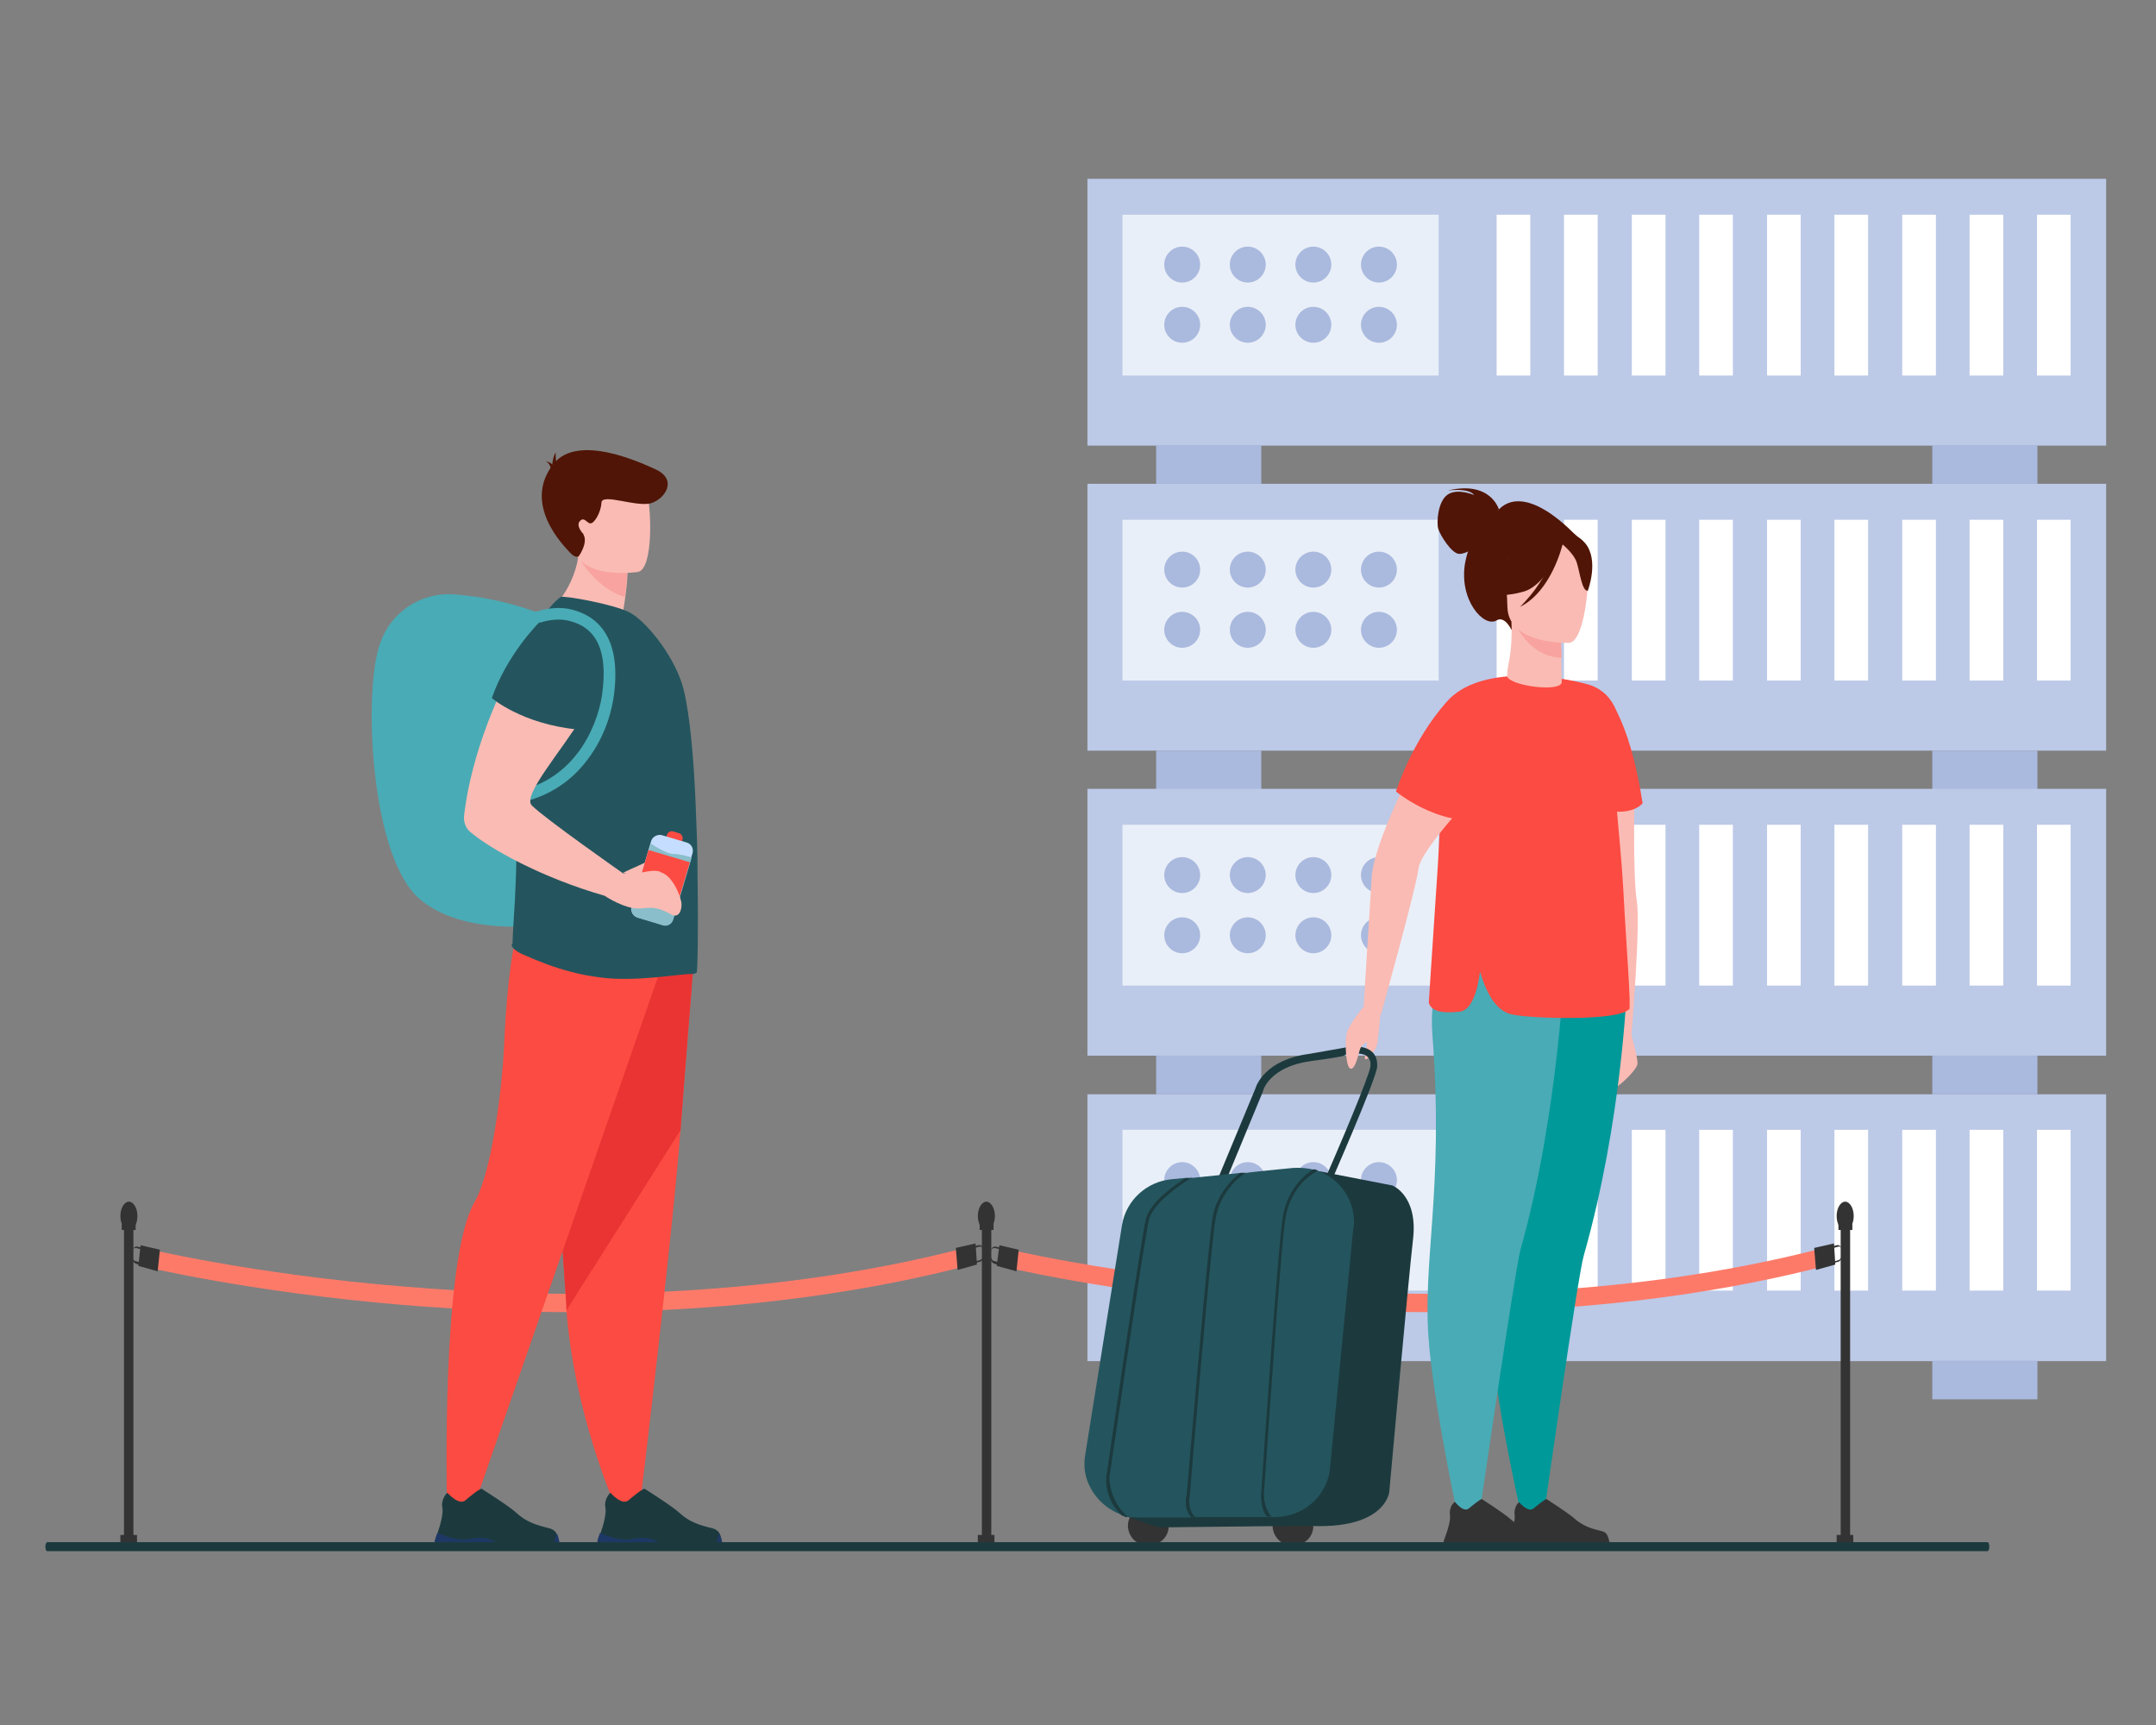 <svg id="Capa_1" xmlns="http://www.w3.org/2000/svg" version="1.1" viewBox="0 0 480 384"><rect x="0" y="0" width="480" height="384" fill="#808080" stroke="none"/><defs><style>.st0{fill:#fc4b42}.st2{fill:#501506}.st3{fill:#aab9de}.st3,.st4{fill-rule:evenodd}.st5{fill:#f8a39f}.st4{fill:#fff}.st8{fill:#e9eff8}.st10{fill:#49abb5}.st11{fill:#24555e}.st12{fill:#333}.st13{fill:#1c3a3e}.st14{fill:#fabbb4}.st16{fill:#fd7a69}.st17{fill:#1e3865}.st18{fill:#bcc9e7}</style></defs><path id="Rectángulo_1359" style="fill:none" d="M0 0h480v384H0z"/><path class="st18" d="M242.1 39.8h226.8v59.4H242.1z"/><path class="st3" d="M257.4 99.1h23.4v8.6h-23.4v-8.6zm172.8 0h23.4v8.6h-23.4v-8.6z"/><path class="st8" d="M249.9 47.8h70.4v35.8h-70.4z"/><path class="st3" d="M263.2 54.9c2.2 0 4 1.8 4 4s-1.8 4-4 4-4-1.8-4-4 1.8-4 4-4zm0 13.4c2.2 0 4 1.8 4 4s-1.8 4-4 4-4-1.8-4-4 1.8-4 4-4zm43.8 0c2.2 0 4 1.8 4 4s-1.8 4-4 4-4-1.8-4-4 1.8-4 4-4zm-14.6 0c2.2 0 4 1.8 4 4s-1.8 4-4 4-4-1.8-4-4 1.8-4 4-4zm-14.6 0c2.2 0 4 1.8 4 4s-1.8 4-4 4-4-1.8-4-4 1.8-4 4-4zM307 54.9c2.2 0 4 1.8 4 4s-1.8 4-4 4-4-1.8-4-4 1.8-4 4-4zm-14.6 0c2.2 0 4 1.8 4 4s-1.8 4-4 4-4-1.8-4-4 1.8-4 4-4zm-14.6 0c2.2 0 4 1.8 4 4s-1.8 4-4 4-4-1.8-4-4 1.8-4 4-4z"/><path class="st4" d="M333.2 47.8h7.5v35.8h-7.5V47.8zm120.3 0h7.5v35.8h-7.5V47.8zm-15 0h7.5v35.8h-7.5V47.8zm-15 0h7.5v35.8h-7.5V47.8zm-15.1 0h7.5v35.8h-7.5V47.8zm-15 0h7.5v35.8h-7.5V47.8zm-15.1 0h7.5v35.8h-7.5V47.8zm-15 0h7.5v35.8h-7.5V47.8zm-15.1 0h7.5v35.8h-7.5V47.8z"/><path class="st18" d="M242.1 107.7h226.8v59.4H242.1z"/><path class="st3" d="M257.4 167.1h23.4v8.6h-23.4v-8.6zm172.8 0h23.4v8.6h-23.4v-8.6z"/><path class="st8" d="M249.9 115.7h70.4v35.8h-70.4z"/><path class="st3" d="M263.2 122.8c2.2 0 4 1.8 4 4s-1.8 4-4 4-4-1.8-4-4 1.8-4 4-4zm0 13.4c2.2 0 4 1.8 4 4s-1.8 4-4 4-4-1.8-4-4 1.8-4 4-4zm43.8 0c2.2 0 4 1.8 4 4s-1.8 4-4 4-4-1.8-4-4 1.8-4 4-4zm-14.6 0c2.2 0 4 1.8 4 4s-1.8 4-4 4-4-1.8-4-4 1.8-4 4-4zm-14.6 0c2.2 0 4 1.8 4 4s-1.8 4-4 4-4-1.8-4-4 1.8-4 4-4zm29.2-13.4c2.2 0 4 1.8 4 4s-1.8 4-4 4-4-1.8-4-4 1.8-4 4-4zm-14.6 0c2.2 0 4 1.8 4 4s-1.8 4-4 4-4-1.8-4-4 1.8-4 4-4zm-14.6 0c2.2 0 4 1.8 4 4s-1.8 4-4 4-4-1.8-4-4 1.8-4 4-4z"/><path class="st4" d="M333.2 115.7h7.5v35.8h-7.5v-35.8zm120.3 0h7.5v35.8h-7.5v-35.8zm-15 0h7.5v35.8h-7.5v-35.8zm-15 0h7.5v35.8h-7.5v-35.8zm-15.1 0h7.5v35.8h-7.5v-35.8zm-15 0h7.5v35.8h-7.5v-35.8zm-15.1 0h7.5v35.8h-7.5v-35.8zm-15 0h7.5v35.8h-7.5v-35.8zm-15.1 0h7.5v35.8h-7.5v-35.8z"/><path class="st18" d="M242.1 175.6h226.8V235H242.1z"/><path class="st3" d="M257.4 235h23.4v8.6h-23.4V235zm172.8 0h23.4v8.6h-23.4V235z"/><path class="st8" d="M249.9 183.6h70.4v35.8h-70.4z"/><path class="st3" d="M263.2 190.8c2.2 0 4 1.8 4 4s-1.8 4-4 4-4-1.8-4-4 1.8-4 4-4zm0 13.4c2.2 0 4 1.8 4 4s-1.8 4-4 4-4-1.8-4-4 1.8-4 4-4zm43.8 0c2.2 0 4 1.8 4 4s-1.8 4-4 4-4-1.8-4-4 1.8-4 4-4zm-14.6 0c2.2 0 4 1.8 4 4s-1.8 4-4 4-4-1.8-4-4 1.8-4 4-4zm-14.6 0c2.2 0 4 1.8 4 4s-1.8 4-4 4-4-1.8-4-4 1.8-4 4-4zm29.2-13.4c2.2 0 4 1.8 4 4s-1.8 4-4 4-4-1.8-4-4 1.8-4 4-4zm-14.6 0c2.2 0 4 1.8 4 4s-1.8 4-4 4-4-1.8-4-4 1.8-4 4-4zm-14.6 0c2.2 0 4 1.8 4 4s-1.8 4-4 4-4-1.8-4-4 1.8-4 4-4z"/><path class="st4" d="M333.2 183.6h7.5v35.8h-7.5v-35.8zm120.3 0h7.5v35.8h-7.5v-35.8zm-15 0h7.5v35.8h-7.5v-35.8zm-15 0h7.5v35.8h-7.5v-35.8zm-15.1 0h7.5v35.8h-7.5v-35.8zm-15 0h7.5v35.8h-7.5v-35.8zm-15.1 0h7.5v35.8h-7.5v-35.8zm-15 0h7.5v35.8h-7.5v-35.8zm-15.1 0h7.5v35.8h-7.5v-35.8z"/><path class="st18" d="M242.1 243.6h226.8V303H242.1z"/><path class="st3" d="M257.4 302.9h23.4v8.6h-23.4v-8.6zm172.8 0h23.4v8.6h-23.4v-8.6z"/><path class="st8" d="M249.9 251.5h70.4v35.8h-70.4z"/><path class="st3" d="M263.2 258.7c2.2 0 4 1.8 4 4s-1.8 4-4 4-4-1.8-4-4 1.8-4 4-4zm0 13.4c2.2 0 4 1.8 4 4s-1.8 4-4 4-4-1.8-4-4 1.8-4 4-4zm43.8 0c2.2 0 4 1.8 4 4s-1.8 4-4 4-4-1.8-4-4 1.8-4 4-4zm-14.6 0c2.2 0 4 1.8 4 4s-1.8 4-4 4-4-1.8-4-4 1.8-4 4-4zm-14.6 0c2.2 0 4 1.8 4 4s-1.8 4-4 4-4-1.8-4-4 1.8-4 4-4zm29.2-13.4c2.2 0 4 1.8 4 4s-1.8 4-4 4-4-1.8-4-4 1.8-4 4-4zm-14.6 0c2.2 0 4 1.8 4 4s-1.8 4-4 4-4-1.8-4-4 1.8-4 4-4zm-14.6 0c2.2 0 4 1.8 4 4s-1.8 4-4 4-4-1.8-4-4 1.8-4 4-4z"/><path class="st4" d="M333.2 251.5h7.5v35.8h-7.5v-35.8zm120.3 0h7.5v35.8h-7.5v-35.8zm-15 0h7.5v35.8h-7.5v-35.8zm-15 0h7.5v35.8h-7.5v-35.8zm-15.1 0h7.5v35.8h-7.5v-35.8zm-15 0h7.5v35.8h-7.5v-35.8zm-15.1 0h7.5v35.8h-7.5v-35.8zm-15 0h7.5v35.8h-7.5v-35.8zm-15.1 0h7.5v35.8h-7.5v-35.8z"/><g><path class="st12" d="M218.6 273.1h2.1v69.6h-2.1z"/><path class="st12" d="M217.7 270.7c0-1.8.9-3.2 1.9-3.2s1.9 1.4 1.9 3.2-.9 3.2-1.9 3.2-1.9-1.4-1.9-3.2zM217.7 341.7h3.7v1.6h-3.7z"/><path class="st12" d="M218.1 272.5h3.1v1.3h-3.1z"/><path class="st16" d="M127.7 292.1c-11.8 0-24.4-.5-37.9-1.6-34.6-2.9-58.5-8.7-58.8-8.8l.4-4c.2 0 24.1 5.9 58.6 8.7 31.8 2.7 79.3 3.3 125.2-8.7l.4 4c-19.5 5.1-49.1 10.4-87.9 10.4zM318.9 292.1c-11.8 0-24.4-.5-37.9-1.6-34.6-2.9-58.5-8.7-58.8-8.8l.4-4c.2 0 24.1 5.9 58.6 8.7 31.8 2.7 79.3 3.3 125.2-8.7l.4 4c-19.5 5.1-49.1 10.4-87.9 10.4z"/><path class="st12" d="M27.6 273.1h2.1v69.6h-2.1z"/><path class="st12" d="M26.8 270.7c0-1.8.9-3.2 1.9-3.2s1.9 1.4 1.9 3.2-.9 3.2-1.9 3.2-1.9-1.4-1.9-3.2zM26.8 341.7h3.7v1.6h-3.7z"/><path class="st12" d="M27.1 272.5h3.1v1.3h-3.1zM35.6 278.2l-.5 4.8-4.3-1.2.5-4.6 4.3 1z"/><path class="st12" d="M33.3 278.7c-.2-.4-.4-.6-.6-.7l-1.3-.3-.8-.2c-.3 0-.6 0-.8.3-.2.3-.4.8-.5 1.3 0 .8.1 1.5.5 1.9.1.1.3.2.4.3l.7.2h.3l1.1.3h.2c.6 0 1.1-.7 1.1-1.6 0-.5 0-1-.2-1.4zm-.1 1.3c0 .8-.5 1.4-1 1.2l-1.1-.3h-.3l-.7-.2c-.2 0-.4-.2-.5-.4-.2-.3-.3-.8-.3-1.3 0-.3.1-.6.3-.8v-.1c.2-.2.4-.3.7-.3l.7.2h.2l1.1.3c.2 0 .4.3.6.6.1.3.2.7.2 1.1zM213.2 282.7l-.4-4.9 4.4-1 .3 4.7-4.3 1.2z"/><path class="st12" d="M219.2 278.8c0-.6-.3-1.1-.6-1.4-.2-.2-.5-.3-.8-.2l-.7.2-1.4.3h-.2c-.2 0-.3.2-.4.4-.3.4-.5 1.1-.4 1.7 0 .5.2 1 .5 1.3l.2.2c.2.1.4.2.6.1l1.3-.3.8-.2c.1 0 .3-.1.4-.2.1-.1.3-.3.3-.5.2-.4.3-.9.2-1.4zm-.4 1.1s0 .2-.1.2c-.1.2-.3.3-.5.4l-.7.2-1.3.3c-.2 0-.5 0-.6-.3-.2-.2-.3-.6-.4-1 0-.4 0-.8.2-1.1.1-.3.3-.5.6-.6l1.4-.3.7-.2c.3 0 .5 0 .7.4.2.2.3.5.3.9s0 .8-.2 1.1z"/><g><path class="st12" d="M409.8 273.1h2.1v69.6h-2.1z"/><path class="st12" d="M408.9 270.7c0-1.8.9-3.2 1.9-3.2s1.9 1.4 1.9 3.2-.9 3.2-1.9 3.2-1.9-1.4-1.9-3.2zM408.9 341.7h3.7v1.6h-3.7z"/><path class="st12" d="M409.3 272.5h3.1v1.3h-3.1z"/></g><path class="st12" d="m226.8 278.2-.5 4.8-4.4-1.2.6-4.6 4.3 1z"/><path class="st12" d="M224.4 278.7c-.2-.4-.4-.6-.6-.7l-1.3-.3-.8-.2c-.3 0-.6 0-.8.3-.2.3-.4.8-.5 1.3 0 .8.1 1.5.5 1.9.1.1.3.2.4.3l.7.2h.3l1.1.3h.2c.6 0 1.1-.7 1.1-1.6 0-.5 0-1-.2-1.4zm0 1.3c0 .8-.5 1.4-1 1.2l-1.1-.3h-.3l-.7-.2c-.2 0-.4-.2-.5-.4-.2-.3-.3-.8-.3-1.3 0-.3.1-.6.3-.8v-.1c.2-.2.4-.3.7-.3l.7.2h.2l1.1.3c.2 0 .4.3.6.6.1.3.2.7.2 1.1zM404.3 282.7l-.4-4.9 4.4-1 .3 4.7-4.3 1.2z"/><path class="st12" d="M410.3 278.8c0-.6-.3-1.1-.6-1.4-.2-.2-.5-.3-.8-.2l-.7.2-1.4.3h-.2c-.2 0-.3.2-.4.4-.3.4-.5 1.1-.4 1.7 0 .5.2 1 .5 1.3 0 0 .1.2.2.2.2.1.4.2.6.1l1.3-.3.8-.2c.1 0 .3-.1.4-.2.1-.1.3-.3.3-.5.2-.4.3-.9.2-1.4zm-.4 1.1s0 .2-.1.2c-.1.2-.3.3-.4.4l-.7.2-1.3.3c-.2 0-.5 0-.6-.3-.2-.2-.3-.6-.4-1 0-.4 0-.8.2-1.1.1-.3.3-.5.6-.6l1.4-.3.7-.2c.3 0 .5 0 .7.4.2.2.3.5.3.9s0 .8-.2 1.1z"/><g id="man"><path class="st10" d="M124.2 138.3s-9.5-5-23.2-6c-7.3-.5-14.1 4-16.4 11-.1.4-.3.8-.4 1.3-3.2 11.5-1.5 46.5 9.3 55.6 10.8 9.1 30.6 5.3 30.6 5.3v-67.1z"/><path class="st0" d="M154 219.8s-1.2 14.4-2.5 31.8c-1.8 23.6-8.9 82.4-8.9 82.4s1.5 2.3-5.8.8c0 0-8.9-20-10.7-43.1v-1.1c-1.7-23.4-4.4-72.8-4.4-72.8l32.4 2z"/><path d="M154.4 214.8s-1.6 19.4-2.9 36.8l-25.4 40.1v-1.1c-1.7-23.4-4.4-72.8-4.4-72.8l32.7-3z" style="fill:#e93433"/><path class="st0" d="m148.7 211.1-43.6 125.4s-4.6-.9-5.6-2.9c0 0-1.3-53.1 6.1-65.9 4.2-7.2 6.3-27.5 6.6-34.4.9-20.4 3-25.9 3-25.9l33.4 3.6z"/><path class="st13" d="M135.8 344.3h3.5c1.2-.2 2.1-.5 3.3-.7 1.9-.2 2.7.5 2.9.7h15.1c.4-.5 0-1.8-.3-2.7-.2-.6-.8-1.1-1.4-1.3-1.6-.5-4.8-.9-7.6-3.5-1.6-1.5-7.8-5.4-7.8-5.4-.1 0-.8.2-3.6 2.6-1.5 1.2-4-1.7-4-1.7s-.5.4-.8 1.1c-.3.6-.5 1.4-.3 2.3.2 1.4-.5 3.9-1.1 5.6-.4 1-.6 1.8-.6 1.8s-.2.9 2.9 1.2z"/><path class="st17" d="M135.8 344.3h3.5c1.2-.2 2.1-.6 3.3-.7 1.9-.2 2.7.5 2.9.7h15.1c.4-.5 0-1.8-.3-2.7-.5-.4-.6 1.8-.8 2.1-.3.3-12.3.1-13-.4-.7-.5-2.8-1.4-5.7-.7-2.5.6-6.3-.9-7.2-1.4-.4 1-.6 1.8-.6 1.8s-.2.9 2.9 1.3z"/><path class="st13" d="M99.5 344.3h3.5c1.2-.2 2.1-.5 3.3-.7 1.9-.2 2.7.5 2.9.7h15.1c.4-.5 0-1.8-.3-2.7-.2-.6-.8-1.1-1.4-1.3-1.6-.5-4.8-.9-7.6-3.5-1.6-1.5-7.8-5.4-7.8-5.4-.1 0-.8.2-3.6 2.6-1.5 1.2-4-1.7-4-1.7s-.5.4-.8 1.1c-.3.6-.5 1.4-.3 2.3.2 1.4-.5 3.9-1.1 5.6-.4 1-.6 1.8-.6 1.8s-.2.9 2.9 1.2z"/><path class="st17" d="M99.6 344.3h3.5c1.2-.2 2.1-.6 3.3-.7 1.9-.2 2.7.5 2.9.7h15.1c.4-.5 0-1.8-.3-2.7-.5-.4-.6 1.8-.8 2.1-.3.3-12.3.1-13-.4-.7-.5-2.8-1.4-5.7-.7-2.5.6-6.3-.9-7.2-1.4-.4 1-.6 1.8-.6 1.8s-.2.9 2.9 1.3z"/><path class="st14" d="M121.9 136.3s14.1 7 22.3 4.4c0 0-2-2.6-5.5-4.5.2-1.2.4-2.3.5-3.2.5-3.5.5-5.5.5-5.5l-8.7-7-1.9-1.6c0 1.7 0 3.2-.3 4.6v.3c-1.4 8.4-6.8 12.5-6.8 12.5z"/><path class="st11" d="M113.9 210.3c0 .9 1.8 1.9 2.6 2.2 3.6 1.6 7 2.9 10.5 3.8 2.5.7 5 1.1 7.6 1.4 7.6.8 16.5-.9 19.6-.9.3 0 .6-.1.9-.3.2-.2.4-9.4.2-21.1V193.8c0-4.5-.2-9.3-.4-14.1-.4-10.5-1.3-20.6-2.7-26.2-1.6-6.6-7.8-14.8-11.9-17.1-3.5-1.9-14.9-3.9-15.5-3.5-6.7 5-10.4 19.8-10.3 36.7v1.6c0 1.7 0 3.5.2 5.3.7 12.4 0 23.2-.4 29.4-.1 1.8-.2 3.2-.2 4.2z"/><path class="st5" d="M128.7 123.7v.1c.5 1 4.3 7.3 10.4 9.1.5-3.5.5-5.5.5-5.5l-8.7-7c-1.1 1.3-1.9 2.6-2.2 3 0 .1-.1.2-.1.2z"/><path class="st14" d="M142.2 127.3s-13.5 2.2-14.8-6.2c-1.3-8.4-3.9-13.8 4.7-15.6 8.6-1.8 10.7 1.2 11.8 3.9 1.1 2.7 1.7 17.1-1.8 17.9z"/><path class="st2" d="M129.9 118.9s-1.8-1.8-.8-2.9c1-1.1 1.6.6 2.4.5.8 0 2.3-2.4 2.4-4.6.1-2.2 7.9 1.1 11.1.1 3.1-1 5.9-5.2 1-7.5-2.9-1.3-17.3-8.2-22.8-1.2-7 8.9 2.3 18.2 3.6 19.6 1.2 1.4 2 1 2 1s2.2-3 1.1-4.9z"/><path class="st2" d="M122.9 104.1c0-.7.2-2.4.8-3.4 0 0 0 1.8.2 2.7.3.9-1 .7-1 .7z"/><path class="st2" d="M121.5 102.7s1.7.2 1.8 1.5l-.6.8s.1-1.7-1.2-2.3z"/><path class="st10" d="m114.1 179-.4-2.6c6.3-1 11.3-4 15-8.9 2.8-3.7 4.8-8.6 5.4-13.3 1.2-9.2-1.2-14.5-7.4-16-5.6-1.4-12 3-12.1 3l-1.5-2.1c.3-.2 7.5-5.1 14.2-3.4 5.3 1.3 11.1 5.7 9.4 18.9-.4 3.1-1.7 9-5.9 14.5-4.1 5.5-9.8 8.8-16.7 9.9z"/><path class="st14" d="M138.7 194.3s1.8-.9 2.8-1.3c1-.4 2.9-1.6 3-.8.1.8.9 2.4-.9 2.7-1.8.3-4.9-.6-4.9-.6z"/><rect class="st0" x="148.4" y="185.1" width="3.6" height="3.1" rx="1.1" ry="1.1" transform="rotate(-163.5 150.158 186.721)"/><rect x="137.9" y="191.2" width="19.1" height="9.6" rx="1.9" ry="1.9" transform="rotate(-73.5 147.354 195.973)" style="fill:#c5ddff"/><path d="m144.9 187.9-4.2 14.1c-.3 1 .3 2 1.3 2.3l5.6 1.7c1 .3 2-.3 2.3-1.3l4.1-13.8c-.8-.3-2.7-.8-4.1-.8-1.3 0-3.8-1.5-5-2.3z" style="fill:#89beca"/><path class="st0" transform="rotate(-163.5 147.66 195.2)" d="M142.9 190.4h9.6v9.6h-9.6z"/><path class="st14" d="M146.9 194c-2.5-.6-4.8.9-8.2.4 0 0-17.3-12.1-20.3-15.1-2.2-2.2 6.6-12.1 11.2-19.7-.2 0-.5-.1-.7-.2-3.5-2.1-10.5-5.8-16.3-6.4-.2 0-.4 0-.6-.2-3.7 8-7.5 18.4-8.7 28.9-.1 1.3.4 2.7 1.4 3.5 4.3 3.7 15.9 10.2 29.9 14.2 0 0 3.1 2.1 6.1 2.7 3 .6 4.2-1.1 8.6 1.4 2 1.2 2.6-1.3 2.4-2.6-.3-1.7-2-6.1-4.8-6.8z"/><path class="st11" d="M120 138.6s-7.1 7-10.5 16.8c0 0 6.7 5.8 19.2 7 0 0 5.1-9.5 1.4-14.3-3.8-4.8-10.1-9.6-10.1-9.6z"/></g><g><path class="st14" d="M363.9 176.8s-.4 18.3.5 23.6c.9 5.3-1.2 30.2-1.2 30.2l-4.3-.5s-10.7-40.5-9.6-45.7c1.1-5.2 14.6-7.5 14.6-7.5z"/><path class="st14" d="M363.2 230.5s1.7 5.6 1.3 6.6c-.4 1.1-2.5 3.3-4.2 4.6-1.7 1.3-.2-3.6.1-5.1.3-1.6-2.2-1.7-1.8-4.2l.4-2.5 4.3.5z"/><path class="st14" d="M358.6 232.5v5.5c0 .9.9 0 1-.7.1-.8 1-2.1 1.4-2.2.4-.1-2.4-2.5-2.4-2.5z"/><path d="M332.3 301.1c1.5 15.5 7.1 39.3 7.1 39.3l4.3-3.1s7.6-53.5 8.9-57.8c8.6-30.2 9.6-59.9 9.6-59.9l-25.3-7.5c-2.6 4.3-4.6 11.5-4 19.5 2.7 35.2-2.5 50.9-.7 69.4z" style="fill:#099"/><path class="st14" d="M306.8 231.3s0 1.7-1.4 3.4c-.3.4-1.2 1.4-1.5 1-.3-.4.9-3 .2-4.7-.3-.6 2.7.3 2.7.3z"/><path class="st12" d="M357.9 341.9c-.2-.5-.6-.9-1.1-1-1.3-.4-3.8-.7-6.2-2.8-1.3-1.2-6.3-4.4-6.3-4.4-.1 0-.6.2-2.9 2.1-1.2 1-3.2-1.4-3.2-1.4s-.4.3-.7.9c-.2.5-.4 1.1-.3 1.9.2 1.1-.4 3.1-.9 4.5-.3.8-.5 1.4-.5 1.4s-.1.7 2.3 1h2.9c1-.2 1.7-.4 2.7-.6 1.5-.2 2.2.4 2.3.6h12.2c.3-.4 0-1.5-.3-2.2z"/><path class="st10" d="M318.2 299.9c1.5 15.5 6.8 39.8 6.8 39.8l3.8 1.2s8.5-58.3 9.7-62.7c8.6-30.2 10-66.1 10-66.1l-25.6-1.3c-2.6 4.3-4.6 11.5-4 19.5 2.7 35.2-2.5 50.9-.7 69.4z"/><path class="st12" d="M343.5 341.9c-.2-.5-.6-.9-1.1-1-1.3-.4-3.8-.7-6.2-2.8-1.3-1.2-6.3-4.4-6.3-4.4-.1 0-.6.2-2.9 2.1-1.2 1-3.1-1.5-3.1-1.5s-.5.4-.8 1c-.2.5-.4 1.1-.3 1.9.2 1.1-.4 3.1-.9 4.5-.3.8-.5 1.4-.5 1.4s-.1.7 2.3 1h2.9c1-.2 1.7-.4 2.7-.6 1.5-.2 2.2.4 2.3.6h12.2c.3-.4 0-1.5-.3-2.2zM259.8 338c1 2.2 0 4.8-2.4 5.7-2.3.9-4.9 0-5.9-2.3-1-2.2 0-4.8 2.4-5.7 2.3-.9 4.9 0 5.9 2.3zM292 338c1 2.2 0 4.8-2.4 5.7-2.3.9-4.9 0-5.9-2.3-1-2.2 0-4.8 2.4-5.7 2.3-.9 4.9 0 5.9 2.3z"/><path class="st13" d="m250.6 337.5 6.4 2.2c.6.2 1.3.3 2 .3l36.2-.4 3.9-6.4-48.5 4.2zM271.1 267.3l10.1-24.4c0-.3 1.6-5.5 10.7-6.7s7.5-1.4 7.5-1.4c1-.2 3.8-.7 5 .4.6.5.8 1.2.7 2.2-.2 2-6.9 17.9-11.4 28l1.4.6c1.1-2.6 11.2-25.5 11.5-28.5.1-1.5-.3-2.7-1.3-3.5-2.1-1.7-6-.8-6.4-.7l-7.4 1.3c-9.8 1.3-11.8 7-12 7.7l-10.1 24.3 1.4.6z"/><path class="st13" d="m290.5 260.1 19.5 3.8s5.7 2.2 4.6 11.9c-1 8.5-5.3 56.3-5.3 56.3s-.9 10-22.8 7.1l4.1-79.1z"/><path class="st11" d="m301.3 273.2-5.2 53.6c-.2 2.2-1 4.2-2.2 5.8-2.2 3.1-6 5.1-10.1 5.1h-18.1c0 .1-.4.1-.4.1H254c-1.1 0-2.2 0-3.3-.3-.2 0-.5-.1-.7-.2-3.9-1.3-6.9-4.4-8.1-8.2-.5-1.6-.6-3.4-.3-5.2l8.2-51.2c.9-5.5 5.5-9.7 11.1-10.2l3.2-.3h1.4l10.7-1.1h1.3c0-.1 10.3-1.1 10.3-1.1 1.6-.1 3.2 0 4.6.4h.3l.6.2c5.1 1.8 8.6 6.8 8.1 12.5z"/><path class="st13" d="M265.4 262.1s-8.5 5-9.6 9.4c-1.1 4.5-8.7 56.8-8.8 57.3 0 0-.2 5.1 4.1 8.9h-.6c-.2-.2-.5-.3-.7-.3-4.1-3.9-3.5-8.4-3.5-8.6.3-2.2 7.7-52.9 8.8-57.4 1-4 6.9-7.9 8.8-9.1h1.4zM277.4 261c-1.2.8-5.8 4.2-6.8 10.5-1.2 7.4-5.7 60.9-5.7 61.4 0 0-.7 2.9 1.2 4.9h-.9c-1.8-2.1-1.1-4.7-1-5 .1-1.7 4.6-54.1 5.7-61.4.8-5.4 4.3-8.8 6.2-10.3h1.3zM293.2 260.7s-1.8 1-3.3 2.6c-1.5 1.7-3.1 4.2-3.7 7.8-1.2 7.4-4.7 60.7-4.8 61.2 0 0-.2 3.3 1.7 5.3H282c-1.4-1.8-1.3-5-1.2-5.4.1-1.7 3.6-54 4.8-61.3 1.1-6.9 5.8-10 6.8-10.6h.3l.6.2z"/><path class="st0" d="M362.6 224.7c-2.2 2.6-21.7 2.1-26.1 1.1-3-.7-5.3-3.8-7-9.5-.5 4-1.8 8.6-4.5 8.9-4.5.5-6.4-.3-6.9-2 0-.3.8-12.2 1.6-24.3.6-8.3 1-16.6 1.1-21.2v-1.5c-7.2-.4-10 0-10 0s3.4-11.1 11.3-20c7.3-8.3 24.6-5.8 31.6-3.8 4.4 1.3 8.6 6.1 6.4 16.1-1.3 5.9.5 15.4 1.3 29.4.7 13.4 1.8 26.3 1.3 26.9z"/><path class="st0" d="M357.2 154.4s5.4 4.4 8.5 24.4c0 0-1.7 2.4-6.9 1.8-5.2-.6-1.6-26.1-1.6-26.1z"/><path class="st2" d="M351.2 119.6s-12.6-14.3-18.7-4.7c0 0-4.7 2.1-6.3 10.3-1.5 8.4 4.2 14.6 7 12.9 1.8-1.1 3.3 2.1 3.3 2.1l14.7-20.7z"/><path class="st2" d="M333.7 113.4s-1.8-6.5-11.4-4.2c0 0 4.6-.7 5.9 1 0 0-3.7-1.6-5.9-.1s-2.5 6.2-2.1 7.6c.4 1.4 3 5.6 4.7 5.6 1.7 0 3.6-1.6 3.6-1.6l5.2-8.3z"/><path class="st14" d="M335.6 150.2c-.3-1.4 1.2-3.9.9-11.8h.6c0 .1 10.3 1.9 10.3 1.9s.2 8.4.3 11.5c0 2.5-12.4.8-12.2-1.5z"/><path class="st5" d="M347.5 140.3s0 3 .2 6.1c-5.8 0-9.2-5-10.5-7.8l10.3 1.7z"/><path class="st2" d="M336 137.4s-3.1-4.7-4-8.7c-.6-2.9.6-13.7 11.5-12.5 0 0 3.2.2 6.2 2.1 2.4 1.5 5.9 4.9 2.4 14.4l-.9 3.2-15.1 1.5z"/><path class="st14" d="M349.5 143.1s-13.6.6-13.9-7.9c-.2-8.5-2.2-14.1 6.5-14.9 8.7-.7 10.5 2.4 11.2 5.3.8 2.8-.4 17.1-3.9 17.5z"/><path class="st2" d="M348.3 120s-3.5 10.1-9.1 11.7c-5.7 1.6-8.2.2-8.2.2s4.3-3.6 5-9.7c0 0 9.4-6.8 12.3-2.1z"/><path class="st2" d="M347.4 120.8s2.8 2.1 3.6 4.3c.7 2.1 1.2 6.6 2.5 6.4 0 0 2.6-6.8-.6-10.6-3.5-4-5.4 0-5.4 0z"/><path class="st2" d="M347.9 121.1s-2.4 10.5-9.5 14c0 0 7-6.6 7.5-13.5.4-6.9 2-.5 2-.5z"/><path class="st14" d="M303.6 224.1s-3.4 4-3.8 6c-.4 2.1-.2 7.6.9 7.8 1.1.2 1.8-3.6 2.1-4.4 1.2-2.5 3.6-1.3 3.9-2.3.3-.9.6-5.3.6-5.3l-3.8-1.9z"/><path class="st14" d="M315.1 169.7s-9.2 17.9-9.7 25.4-1.8 29-1.8 29l3.8 1.9s7.9-28.3 8.4-32.6c.5-4.8 16.1-20.6 16.1-20.6l-16.8-3.1z"/><path class="st0" d="M331.5 162.8h-13.7l-7 13.4s11.2 9.3 22.3 5.5c11.1-3.8-1.6-18.9-1.6-18.9z"/></g><path class="st13" d="M442.5 345.3h-432c-.2 0-.4-.4-.4-1 0-.5.2-1 .4-1h432c.2 0 .4.4.4 1 0 .5-.2 1-.4 1z"/></g></svg>